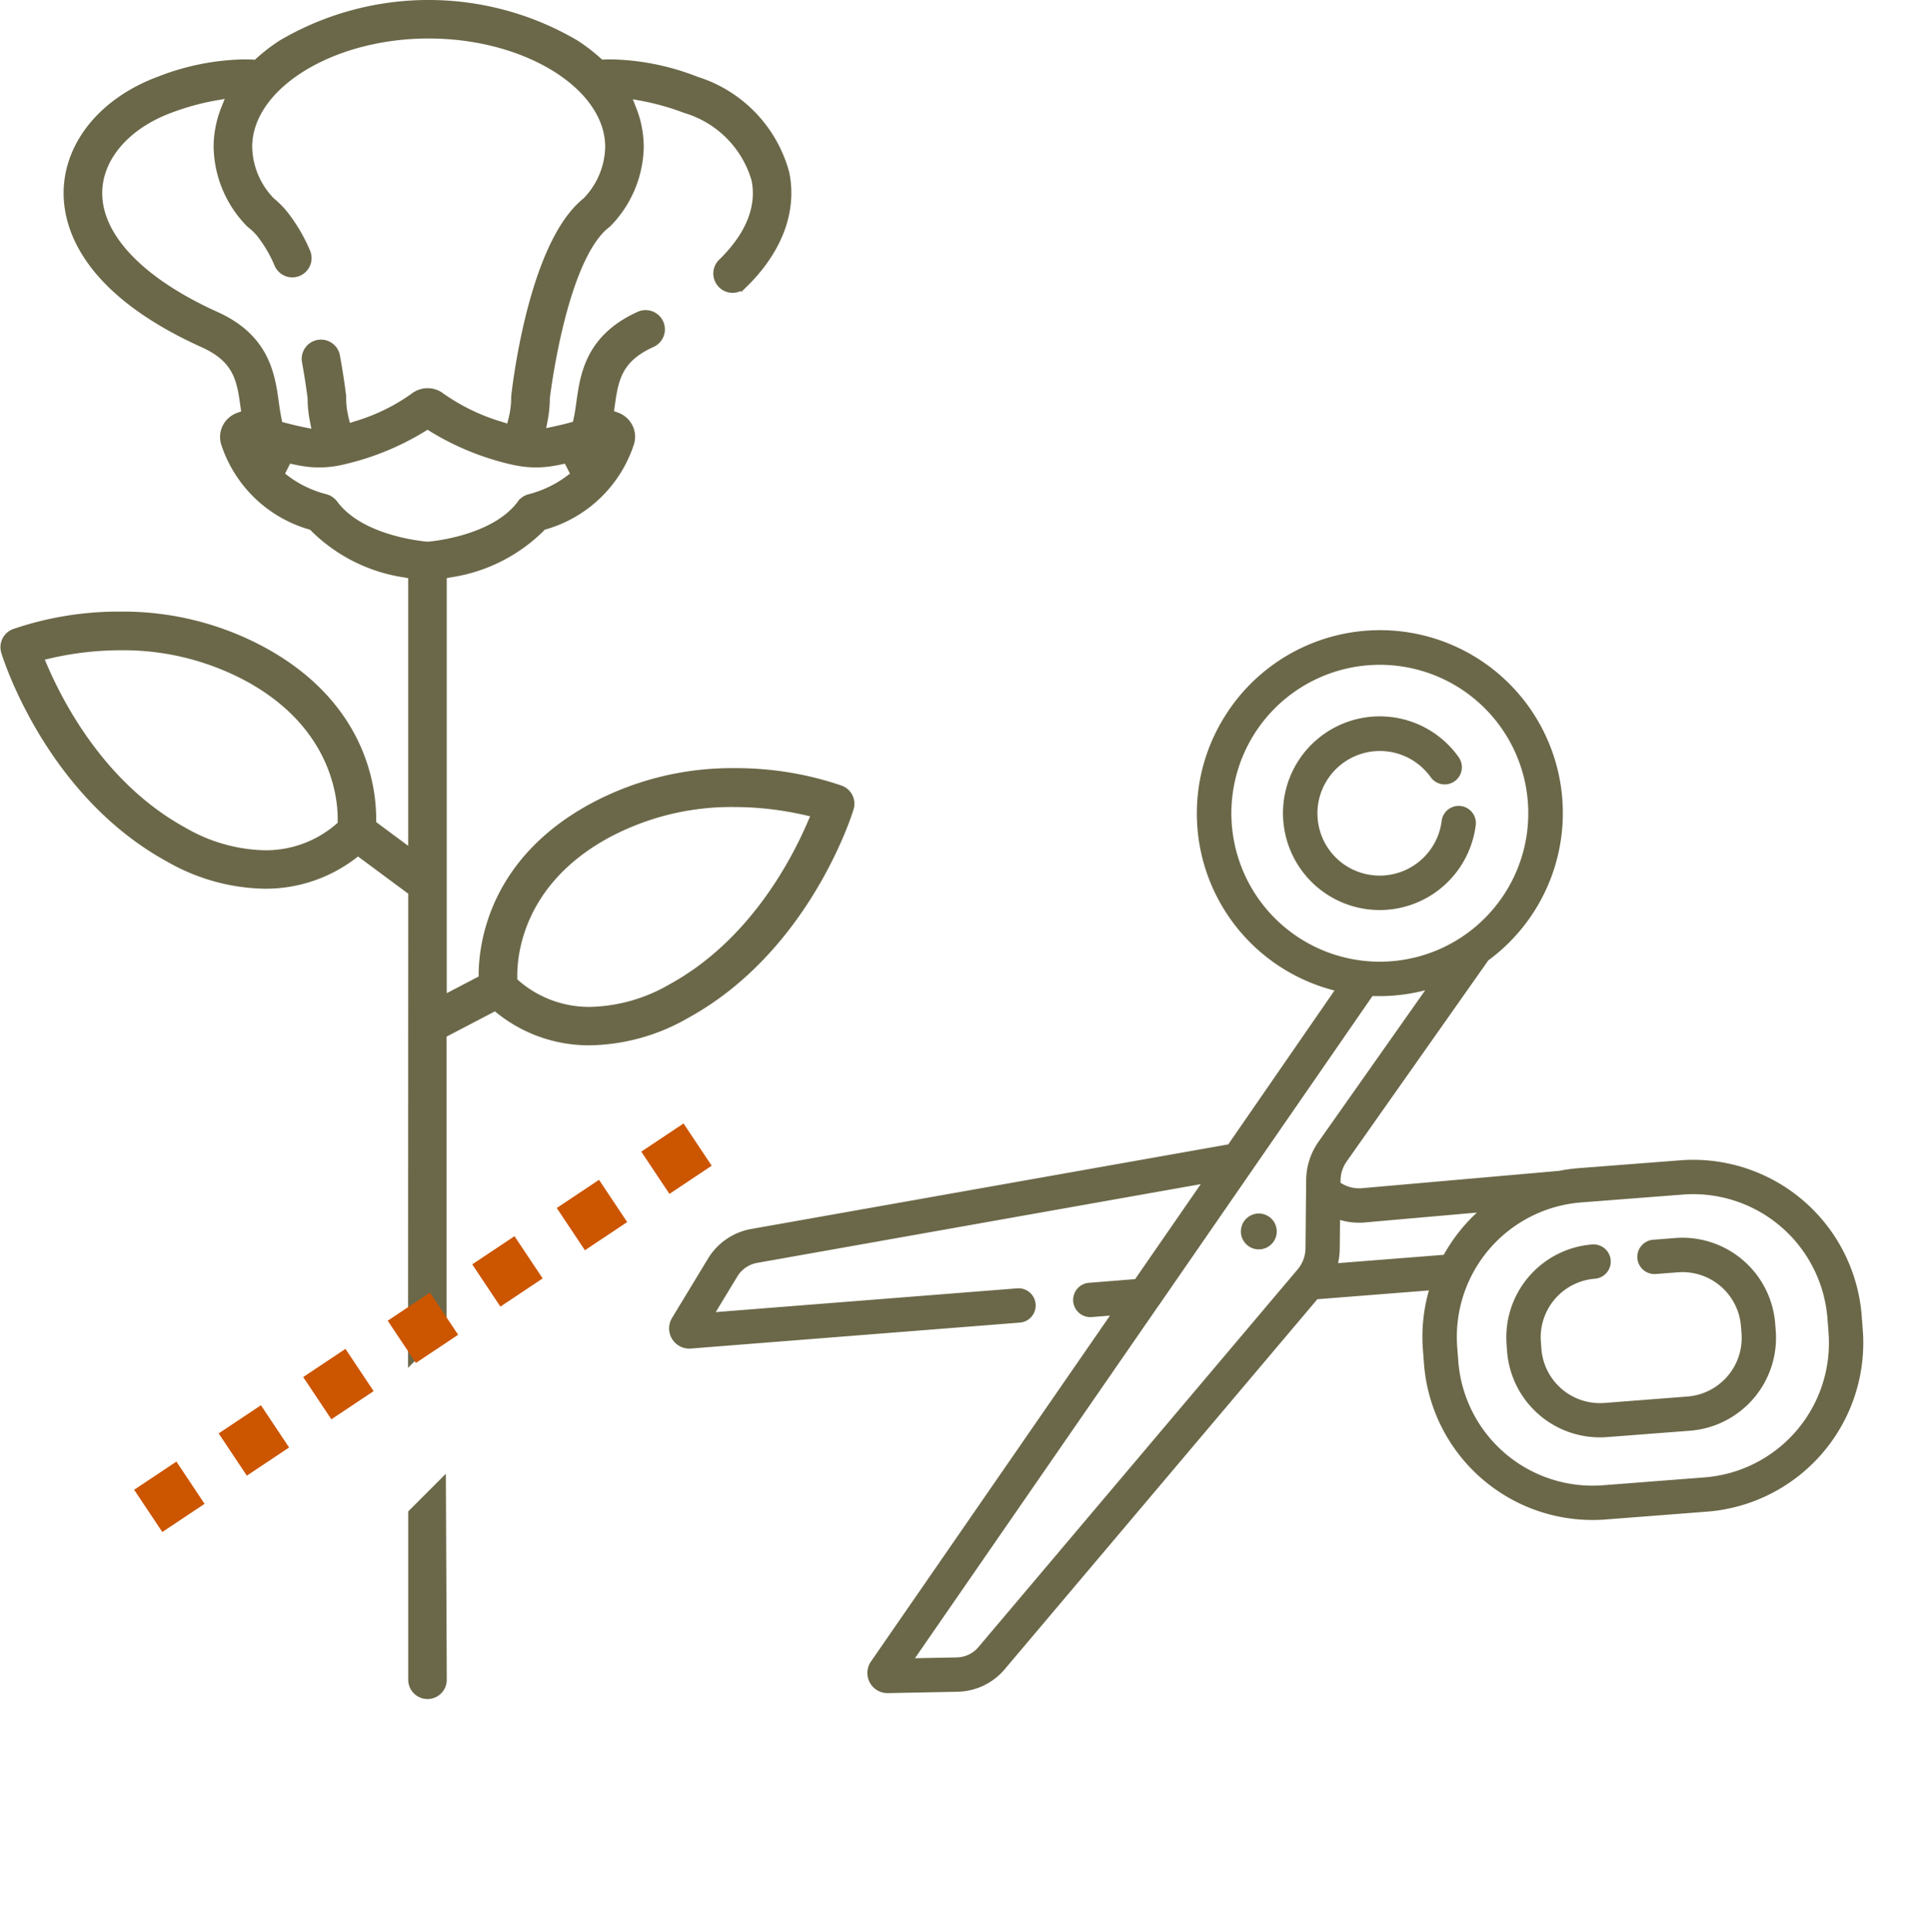 <?xml version="1.0" encoding="UTF-8"?> <svg xmlns="http://www.w3.org/2000/svg" width="114.055" height="114.09" viewBox="0 0 114.055 114.09"><g id="Group_201" data-name="Group 201" transform="translate(-537.801 -1762.269)"><g id="Group_173" data-name="Group 173" transform="translate(0 -70)"><path id="Path_608" data-name="Path 608" d="M55.929,47.063a10.689,10.689,0,0,0-17.416-2.785L33.7,34.131,43.454,7.253a3.652,3.652,0,0,0-.21-3.062L41.272.6A1.092,1.092,0,0,0,39.329.65l-8.4,17.617a.915.915,0,0,0,1.651.788L40.36,2.738,41.64,5.07a1.826,1.826,0,0,1,.1,1.535.128.128,0,0,1-.006.016L32.6,31.805l-3.043-6.421,1.2-2.522a.915.915,0,0,0-1.652-.787l-.561,1.177L17.821.623A1.091,1.091,0,0,0,15.879.564L13.9,4.155a3.643,3.643,0,0,0-.219,3.062l9.685,26.9-2.926,6.135a9.824,9.824,0,0,0-2.921-2.139l-.759-.364A9.885,9.885,0,0,0,3.567,42.4l-2.6,5.432A9.9,9.9,0,0,0,5.61,61.009l.759.364a9.885,9.885,0,0,0,13.19-4.646l2.6-5.432a9.974,9.974,0,0,0,.434-1.068l4.934-10.593a2.079,2.079,0,0,1,.831-.916l.171-.1.168.1a2.075,2.075,0,0,1,.831.919l6.11,13.2a10.7,10.7,0,1,0,20.292-5.775Zm-38.02,8.874A8.055,8.055,0,0,1,7.16,59.723l-.76-.364a8.066,8.066,0,0,1-3.783-10.74l2.6-5.432A8.054,8.054,0,0,1,15.966,39.4l.759.364a8.066,8.066,0,0,1,3.784,10.741Zm7.959-17.075-2.927,6.284a9.965,9.965,0,0,0-1.258-3.251l2.779-5.827a3.881,3.881,0,0,0,.777.6l1.569.927a3.9,3.9,0,0,0-.939,1.262Zm3.762-1.719L26.169,35.1a2.081,2.081,0,0,1-.9-1.088L15.4,6.589l-.007-.016A1.82,1.82,0,0,1,15.5,5.039l1.287-2.33L27.715,25.767l0,.007,4.167,8.791h0l5.369,11.328A10.8,10.8,0,0,0,35.9,49.045l-4.71-10.176a3.9,3.9,0,0,0-1.559-1.726ZM50.067,59.67a8.861,8.861,0,0,1-11.81-4.214,8.867,8.867,0,1,1,11.81,4.214Zm0,0M48.15,46.364A5.61,5.61,0,0,0,41.2,54.057a5.627,5.627,0,0,0,1.656,2.051.915.915,0,1,0,1.112-1.452,3.738,3.738,0,0,1-1.115-1.382,3.789,3.789,0,0,1,1.794-5.04,3.776,3.776,0,0,1,5.033,1.8,3.786,3.786,0,0,1-3.068,5.391.915.915,0,0,0,.083,1.825c.028,0,.056,0,.085,0A5.615,5.615,0,0,0,48.15,46.364Zm0,0M15.321,42.548l-.38-.182a5.4,5.4,0,0,0-7.2,2.537L5.615,49.338a5.406,5.406,0,0,0,2.535,7.2l.379.182a5.4,5.4,0,0,0,7.2-2.538l.573-1.2a.915.915,0,0,0-1.65-.79l-.574,1.2a3.568,3.568,0,0,1-4.763,1.677l-.379-.181a3.574,3.574,0,0,1-1.676-4.76l2.122-4.434a3.571,3.571,0,0,1,4.763-1.678l.379.183a3.572,3.572,0,0,1,1.676,4.758.915.915,0,0,0,1.651.79,5.405,5.405,0,0,0-2.536-7.2Zm0,0M28.435,32.16a.959.959,0,1,0,.977.939.959.959,0,0,0-.977-.939Zm0,0" transform="translate(597.698 1946.197) rotate(-120)" fill="#6b6849" stroke="#6b6849" stroke-width="0.2"></path><g id="Group_169" data-name="Group 169" transform="translate(411.996 1829.943)"><path id="Path_612" data-name="Path 612" d="M251.964,468.141a.965.965,0,0,1-.964-.964v-9.87l1.875-1.876.052,11.747A.964.964,0,0,1,251.964,468.141Z" transform="translate(-100.908 -365.647)" fill="#6b6849" stroke="#6b6849" stroke-width="0.35"></path><path id="Path_613" data-name="Path 613" d="M150.092,55.018l-3.143-2.329-.288.222a8.577,8.577,0,0,1-5.25,1.726,11.787,11.787,0,0,1-5.652-1.579c-7.092-3.877-9.609-11.891-9.712-12.231a.966.966,0,0,1,.577-1.18,19.094,19.094,0,0,1,6.3-1.026,17.4,17.4,0,0,1,8.447,2.1c5.869,3.206,6.486,8.059,6.479,10v.244l2.24,1.662v-16.3l-.394-.073a9.671,9.671,0,0,1-5.374-2.688l-.088-.1-.127-.041a7.536,7.536,0,0,1-5.078-4.926,1.333,1.333,0,0,1,.386-1.35,1.373,1.373,0,0,1,.458-.276l.368-.132-.054-.388c-.215-1.549-.386-2.773-2.4-3.68-7.154-3.231-8.113-7.106-8.047-9.129.092-2.8,2.17-5.3,5.423-6.514A14.46,14.46,0,0,1,140.2,6.009c.176,0,.352,0,.524.013l.2.01.148-.134a10.809,10.809,0,0,1,1.343-1.031,17.188,17.188,0,0,1,17.409,0,10.85,10.85,0,0,1,1.338,1.026l.146.131.2-.008q.2-.008.4-.008a14.529,14.529,0,0,1,5.039,1.018,7.948,7.948,0,0,1,5.3,5.5c.474,2.26-.414,4.62-2.5,6.646a.964.964,0,0,1-.672.272.953.953,0,0,1-.691-.293.964.964,0,0,1,.02-1.362c1.619-1.573,2.3-3.256,1.957-4.869a6.061,6.061,0,0,0-4.089-4.091,15.049,15.049,0,0,0-2.513-.712l-.854-.159.317.809a6.1,6.1,0,0,1,.431,2.24,6.673,6.673,0,0,1-1.861,4.493l-.006,0-.031.035a.907.907,0,0,1-.129.112,3.383,3.383,0,0,0-.5.5c-2.184,2.636-3.011,9.619-3.019,9.689l0,.024v.024a7.14,7.14,0,0,1-.126,1.24l-.136.714.711-.153c.346-.075.668-.152.958-.232l.281-.077.062-.285c.068-.307.115-.639.165-.99.224-1.625.53-3.848,3.517-5.2a.952.952,0,0,1,.4-.086.968.968,0,0,1,.879.568.965.965,0,0,1-.484,1.274c-2.012.907-2.182,2.131-2.4,3.68l-.054.388.368.132a1.374,1.374,0,0,1,.46.278,1.331,1.331,0,0,1,.384,1.347A7.532,7.532,0,0,1,158,33.421l-.127.041-.088.1a9.665,9.665,0,0,1-5.374,2.688l-.394.073V61.27l2.235-1.168,0-.287c.026-1.911.708-6.7,6.479-9.849a17.4,17.4,0,0,1,8.446-2.1,19.1,19.1,0,0,1,6.3,1.028.964.964,0,0,1,.577,1.181c-.1.339-2.62,8.353-9.712,12.229a11.793,11.793,0,0,1-5.652,1.581,8.5,8.5,0,0,1-5.385-1.838l-.246-.2-3.051,1.594V80.76l-1.927,1.927Zm19.086-5.205a15.485,15.485,0,0,0-7.517,1.843c-5.163,2.823-5.5,7.125-5.477,8.376l0,.213.159.141a6.526,6.526,0,0,0,4.357,1.58,9.911,9.911,0,0,0,4.726-1.349c4.634-2.533,7.154-7.147,8.243-9.673l.23-.531-.564-.129A18.967,18.967,0,0,0,169.178,49.813Zm-36.254-9.259a18.667,18.667,0,0,0-4.154.476l-.562.13.228.53c1.089,2.527,3.609,7.145,8.246,9.677a9.912,9.912,0,0,0,4.726,1.349,6.531,6.531,0,0,0,4.358-1.58l.159-.14,0-.212c.022-1.25-.308-5.549-5.479-8.375A15.5,15.5,0,0,0,132.923,40.554Zm9.5-10.214a6.544,6.544,0,0,0,2.593,1.337,1,1,0,0,1,.561.37c1.46,1.987,4.791,2.384,5.443,2.443l.04,0,.04,0c.158-.012,3.879-.325,5.435-2.444a.959.959,0,0,1,.568-.369,6.674,6.674,0,0,0,2.585-1.337l-.426-.834c-.2.049-.423.1-.669.142a6.1,6.1,0,0,1-1.134.108,5.992,5.992,0,0,1-1.25-.133l-.066-.013-.065-.015-.032-.007a15.843,15.843,0,0,1-4.729-1.926l-.261-.169-.261.169a15.807,15.807,0,0,1-4.72,1.923l-.037.009a5.977,5.977,0,0,1-2.519.054c-.2-.039-.425-.085-.674-.143ZM138.5,8.092a15,15,0,0,0-2.657.738c-2.508.939-4.107,2.768-4.173,4.773-.086,2.623,2.434,5.287,6.914,7.308,2.983,1.345,3.292,3.57,3.517,5.2.047.349.1.687.163.992l.063.286.283.076c.377.1.746.188,1.1.26l.707.143-.138-.707a6.871,6.871,0,0,1-.13-1.259V25.87l0-.027c-.028-.23-.135-1.063-.334-2.147a.964.964,0,0,1,.774-1.122.98.98,0,0,1,.176-.016.961.961,0,0,1,.945.79c.146.8.274,1.623.36,2.325l.006.046c0,.019,0,.055,0,.091a5.077,5.077,0,0,0,.149,1.218l.124.5.492-.159a11.473,11.473,0,0,0,3.4-1.668,1.36,1.36,0,0,1,1.639,0,11.959,11.959,0,0,0,3.524,1.707l.484.151.126-.491a5.071,5.071,0,0,0,.158-1.259.959.959,0,0,1,.007-.106c.087-.782.923-7.722,3.461-10.783a5.413,5.413,0,0,1,.739-.74l.031-.025.026-.03a4.666,4.666,0,0,0,1.29-3.117c0-3.568-4.855-6.583-10.6-6.583s-10.6,3.015-10.6,6.583a4.666,4.666,0,0,0,1.29,3.117l.026.03.031.025a5.454,5.454,0,0,1,.741.742,9.779,9.779,0,0,1,1.337,2.256.963.963,0,1,1-1.761.781,7.893,7.893,0,0,0-1.06-1.809,3.358,3.358,0,0,0-.5-.492,1.06,1.06,0,0,1-.158-.14,6.672,6.672,0,0,1-1.875-4.509,6.123,6.123,0,0,1,.44-2.266l.317-.8Z" transform="translate(0)" fill="#6b6849" stroke="#6b6849" stroke-width="0.35"></path></g><line id="Line_18" data-name="Line 18" y1="22" x2="33" transform="translate(546.556 1899.5)" fill="none" stroke="#cc5500" stroke-width="3" stroke-dasharray="3"></line></g></g></svg> 